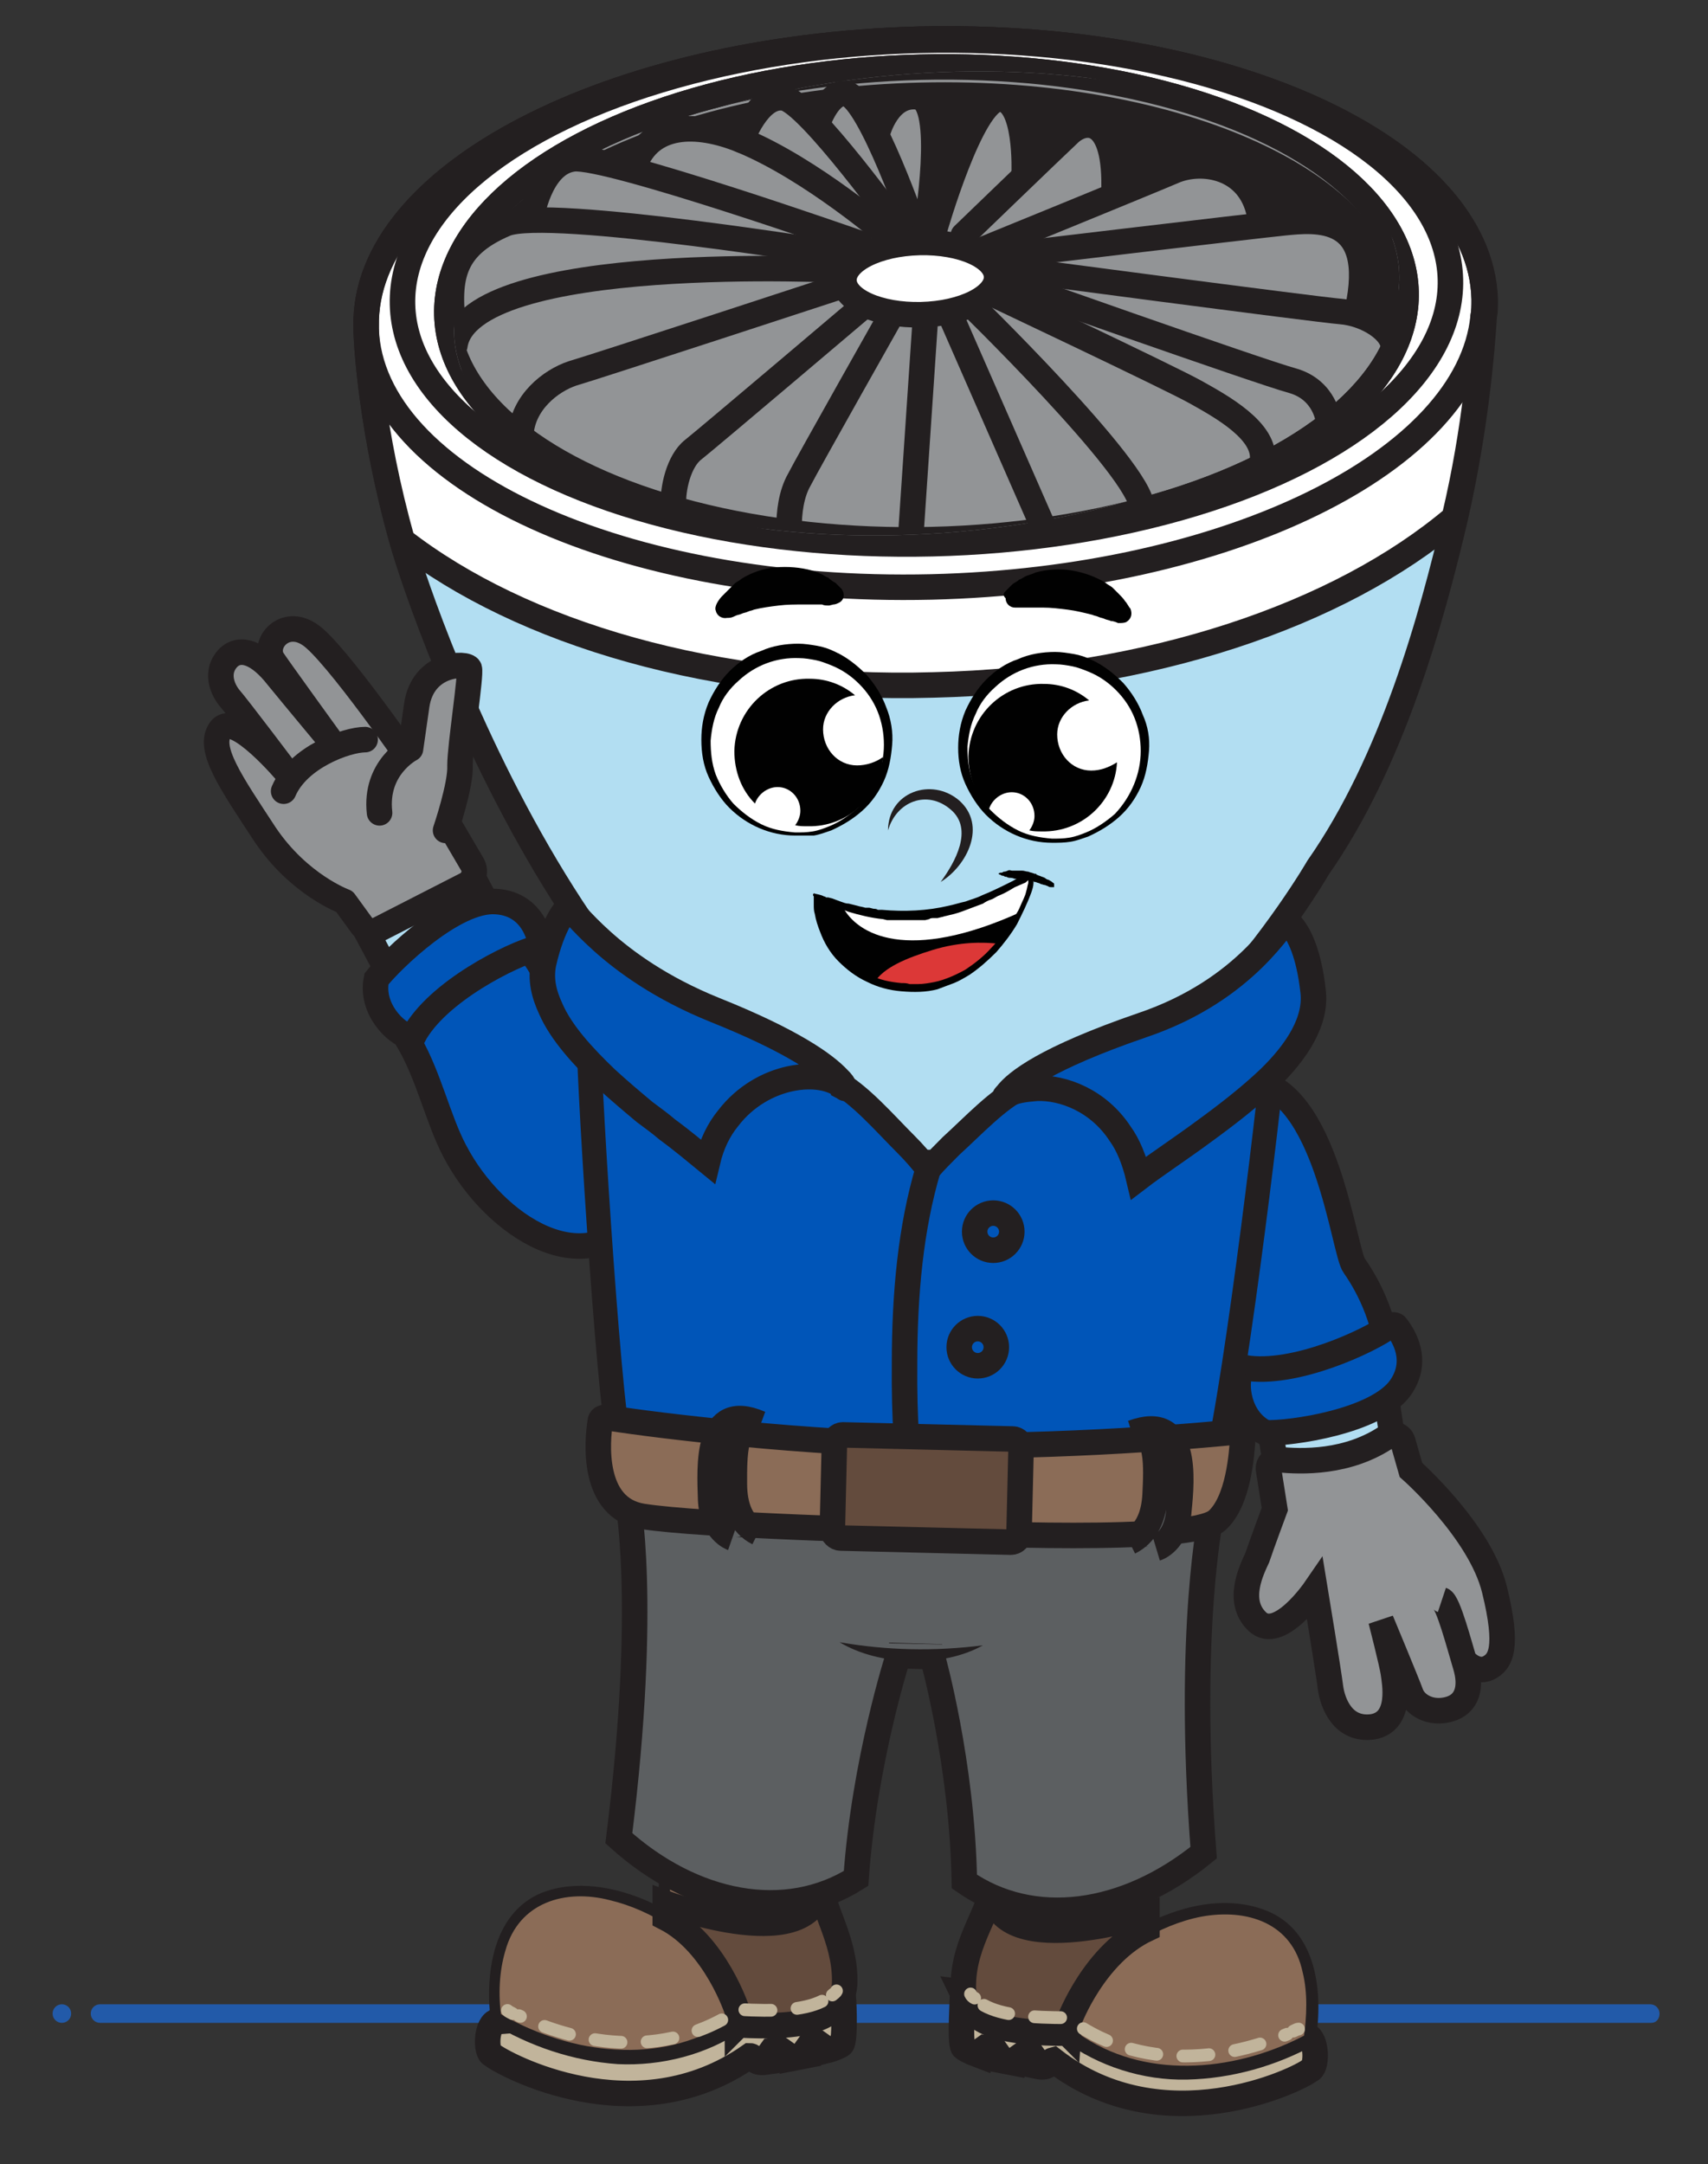 <?xml version="1.0" encoding="utf-8"?>
<!-- Generator: Adobe Illustrator 27.0.0, SVG Export Plug-In . SVG Version: 6.00 Build 0)  -->
<svg version="1.1" id="Layer_1" xmlns="http://www.w3.org/2000/svg" xmlns:xlink="http://www.w3.org/1999/xlink" x="0px" y="0px"
	 viewBox="0 0 165.6 209.8" style="enable-background:new 0 0 165.6 209.8;" xml:space="preserve">
<rect x="0" y="0" width="165.6" height="209.8" fill="#333333" stroke="none"/>
<style type="text/css">
	.st0{fill:#225AA9;}
	.st1{fill:#0055B8;stroke:#231F20;stroke-width:2.476;stroke-miterlimit:10;}
	.st2{fill:#B2DEF2;stroke:#231F20;stroke-width:2.475;stroke-miterlimit:10;}
	.st3{fill:#B2DEF2;stroke:#231F20;stroke-width:2.476;stroke-miterlimit:10;}
	.st4{fill:#929496;stroke:#231F20;stroke-width:2.476;stroke-miterlimit:10;}
	.st5{fill:#B2DEF2;stroke:#231F20;stroke-width:2.473;stroke-miterlimit:10;}
	.st6{fill:#FFFFFF;stroke:#231F20;stroke-width:2.473;stroke-miterlimit:10;}
	.st7{fill:none;stroke:#231F20;stroke-width:2.473;stroke-linecap:round;stroke-linejoin:round;stroke-miterlimit:10;}
	.st8{fill:none;stroke:#231F20;stroke-width:2.473;stroke-linecap:round;stroke-linejoin:round;stroke-miterlimit:10;}
	.st9{fill:#929496;stroke:#231F20;stroke-width:2.473;stroke-linecap:round;stroke-linejoin:round;stroke-miterlimit:10;}
	.st10{fill:#0055B8;stroke:#231F20;stroke-width:2.356;stroke-miterlimit:10;}
	.st11{fill:#0055B8;stroke:#231F20;stroke-width:2.473;stroke-miterlimit:10;}
	.st12{fill:#C1B49B;stroke:#231F20;stroke-width:2.473;stroke-miterlimit:10;}
	.st13{fill:#8B6C57;}
	.st14{fill:#231F20;}
	.st15{fill:#634B3D;stroke:#231F20;stroke-width:2.473;stroke-miterlimit:10;}
	.st16{fill:none;stroke:#C1B49B;stroke-width:1.236;stroke-linecap:round;stroke-linejoin:round;}
	.st17{fill:none;stroke:#C1B49B;stroke-width:1.236;stroke-linecap:round;stroke-linejoin:round;stroke-dasharray:2.533,2.533;}
	.st18{fill:#5C5F61;stroke:#231F20;stroke-width:2.473;stroke-miterlimit:10;}
	.st19{fill:#8B6C57;stroke:#231F20;stroke-width:2.473;stroke-miterlimit:10;}
	.st20{fill:#5C5F61;}
	.st21{fill:#FFFFFF;}
	.st22{fill:#010101;}
	.st23{fill:#DC3837;}
	.st24{fill:#B2DEF2;}
	
		.st25{clip-path:url(#SVGID_00000118378898234140500220000017342092666948274877_);fill:#929496;stroke:#231F20;stroke-width:2.473;stroke-linecap:round;stroke-linejoin:round;stroke-miterlimit:10;}
	.st26{clip-path:url(#SVGID_00000146465674672572409570000008535696015631368375_);}
	.st27{fill:#FFFFFF;stroke:#231F20;stroke-width:2.473;stroke-linecap:round;stroke-linejoin:round;stroke-miterlimit:10;}
	.st28{fill:#929496;stroke:#231F20;stroke-width:2.476;stroke-linecap:round;stroke-linejoin:round;stroke-miterlimit:10;}
</style>
<g>
	<g>
		<path class="st0" d="M160.1,196.1H9.7c-0.5,0-0.9-0.4-0.9-0.9s0.4-0.9,0.9-0.9H160c0.5,0,0.9,0.4,0.9,0.9S160.6,196.1,160.1,196.1
			z"/>
	</g>
	<g>
		<path class="st0" d="M6,196.1c-0.5,0-0.9-0.4-0.9-0.9s0.4-0.9,0.9-0.9h0c0.5,0,0.9,0.4,0.9,0.9S6.5,196.1,6,196.1z"/>
	</g>
</g>
<g>
	<g>
		<path class="st1" d="M38.4,98.4c0.4,1,0.8,1.9,1.3,2.7c1.9,3.3,2.8,7.5,4.4,10.5c3.8,7.3,13,13.3,18.2,5.6
			c4.1-6.1-7.4-17.4-7.8-18.9c-0.7-2.3-2.4-6.3-6.4-9.6C37.9,89.8,38.4,98.4,38.4,98.4z"/>
		
			<rect x="35.9" y="85.6" transform="matrix(0.882 -0.471 0.471 0.882 -37.296 30.159)" class="st2" width="11.6" height="8.2"/>
		<path class="st1" d="M39.7,100.5c-1.3-0.3-3.8-2.7-3.2-5.6c1.5-1.9,7.6-7.8,11.6-7.5c3.2,0.2,4.1,2.9,4.3,4c0,0.2-0.1,0.4-0.3,0.5
			c-2.4,0.6-9.7,4.2-12,8.5C40,100.4,39.9,100.5,39.7,100.5z"/>
	</g>
	<g>
		<path class="st1" d="M121.1,135.2c-0.5-0.9-1-1.8-1.3-2.7c-1.4-3.5-4.1-6.9-5.5-10c-3.3-7.5-2.3-18.5,7-17.7
			c7.3,0.6,9,16.6,10,17.9c1.4,2,3.4,5.7,3.5,10.9C127.6,141,121.1,135.2,121.1,135.2z"/>
		
			<rect x="123.3" y="134.8" transform="matrix(0.988 -0.153 0.153 0.988 -19.742 21.402)" class="st3" width="11.6" height="8.2"/>
		<path class="st4" d="M139.8,155.1c0.6,0.2,1.7,4.4,2.3,6.4c0.6,2,0.2,3.7-1.6,4.2c-1.8,0.5-3.3-0.4-3.7-1.5
			c-0.4-1.1-2.9-7.1-2.9-7.1s1.1,4.3,1.2,5.1c0.1,0.8,0.9,4.7-2,5.2c-2.9,0.4-3.9-2.3-4.1-3.8c-0.2-1.6-1.5-9.5-1.5-9.5
			s-3.5,5.1-5.6,3.1c-2.1-2-0.5-5.1,0-6.2c0.4-1.2,1.7-4.7,1.7-4.7l-0.6-3.8c-0.1-0.6,0.4-1.1,1-1c2.1,0.2,6.7,0.4,10.6-2.3
			c0.5-0.3,1.2-0.1,1.4,0.5l0.8,2.8c0,0,6.7,5.9,8.1,11.6c1.4,5.7,0.6,7-0.6,7.6c-1.3,0.6-2.4-0.8-2.4-0.8"/>
		<path class="st1" d="M120.3,132.9c-0.6,1.2-0.3,4.7,2.4,6c2.4,0.1,10.8-1.1,13.1-4.4c1.8-2.6,0.3-5-0.4-5.9
			c-0.1-0.2-0.4-0.2-0.6-0.1c-2,1.5-9.3,4.9-14.1,4.1C120.6,132.7,120.4,132.8,120.3,132.9z"/>
	</g>
	<path class="st5" d="M127.8,84.1c7.2-10.3,11-24.1,13.3-33.9c2-8.8,2.6-16.3,2.8-19.5c0,0,0,0,0,0c0.1-0.5,0.1-1,0.1-1.6
		c0,0,0-0.1,0-0.1C143.5,14.4,119,3.1,89.1,3.8C59.1,4.6,35.2,17,35.5,31.7c0,0,0,0.1,0,0.2c0,1.3,0.5,10,3.5,20.6
		c2,7.1,20.2,60.4,51.4,60.2C111.5,112.4,127.8,84.1,127.8,84.1z"/>
	<path class="st6" d="M143.8,30.7C143.8,30.7,143.8,30.7,143.8,30.7c-0.2,3.2-0.7,10.7-2.8,19.5c-11.1,9.4-29.5,15.7-50.5,16.2
		C69.4,67,50.6,61.4,39,52.4c-3-10.6-3.5-19.2-3.5-20.6c0-0.1,0-0.2,0-0.2C35.2,17,59.2,4.6,89.1,3.8c29.9-0.7,54.5,10.6,54.8,25.2
		c0,0,0,0,0,0.1C143.9,29.6,143.9,30.2,143.8,30.7z"/>
	<path class="st7" d="M143.8,30.7C143.8,30.7,143.8,30.7,143.8,30.7c-1.4,14-24.7,25.5-53.5,26.2c-29.8,0.7-54.3-10.5-54.8-25
		c0-0.1,0-0.2,0-0.2C35.2,17,59.2,4.6,89.1,3.8c29.9-0.7,54.5,10.6,54.8,25.2c0,0,0,0,0,0.1C143.9,29.6,143.9,30.2,143.8,30.7z"/>
	
		<ellipse transform="matrix(1 -2.390034e-02 2.390034e-02 1 -0.651 2.155)" class="st8" cx="89.8" cy="28.3" rx="50.8" ry="24.4"/>
	
		<ellipse transform="matrix(1 -2.390034e-02 2.390034e-02 1 -0.676 2.156)" class="st9" cx="89.8" cy="29.4" rx="46.5" ry="22.9"/>
	
		<ellipse transform="matrix(1 -2.390034e-02 2.390034e-02 1 -0.676 2.156)" class="st8" cx="89.8" cy="29.4" rx="46.5" ry="22.9"/>
	<path class="st10" d="M117.9,141.9c-1,3.8-3.2,6.7-6.4,8l0,0c-13.8,8.4-31.2,8-44.6-1l0,0c-3.1-1.4-6-4.5-6.8-8.3
		c-1.2-5.8-3.2-38.6-3-40.6c1.6,0,3.3,0.1,5.1,0.2c5.8,0.3,12.6,1.2,18.8,4.6c2.4,1.3,4.7,4,6.9,6.2c0.7,0.7,1.4,1.5,2.1,2.4
		c0.7-0.8,1.5-1.6,2.2-2.3c2.2-2,4.5-4.5,6.9-5.7c8.5-4.3,17.7-4,24.4-3.8C123.6,102.7,119.9,133.9,117.9,141.9z"/>
	<path class="st11" d="M89,147.5c0,0-1.4-4.5-1.3-15.3c0-6.8,0.6-13.2,2.3-18.9"/>
	<g>
		<circle class="st11" cx="96.3" cy="119.4" r="1.8"/>
		<circle class="st11" cx="94.8" cy="130.6" r="1.8"/>
	</g>
	<g>
		<path class="st12" d="M81.6,198.2c-0.1,0.1-0.7,0.4-1.5,0.6l0-0.2l-0.7-0.5l-0.9,0.1l-0.5,0.7l0.1,0.4c-0.5,0.1-1.1,0.2-1.6,0.3
			l-0.1-0.4l-0.7-0.5l-0.9,0.1l-0.5,0.7l0,0.4c-1.4,0.2-1.1-0.6-1.6-0.6c-11.1,7.8-23.9,0.8-25-0.1c-0.6-0.2-0.6-2.7,0.3-3.2
			l33.7-2.7C81.8,193.1,82,197.8,81.6,198.2z"/>
		<g>
			<path class="st13" d="M81.9,192c0,4.1-4.4,4.6-10.3,4.3c0,0-0.1,0.1-0.1,0.1c-11.1,7.4-23.4-0.6-23.4-0.6s-1.3-9.2,4.6-11.7
				c5.8-2.4,12.5,2.2,12.8,2.4l-1-0.8l0.1-3.8c0,0,10.3,0.2,15,0.4C79.5,184.8,81.9,187.8,81.9,192z"/>
			<g>
				<path class="st14" d="M81.9,192c0,5-6.7,5-10.3,4.9l0.4-0.1c-3.5,2.4-7.9,3.5-12.1,3.3c-4.3-0.3-8.5-1.7-12.3-4
					c-0.6-4.6,0.1-10.6,4.9-12.6c3.3-1.3,7.1-0.6,10.3,0.8c1.1,0.5,2.1,1,3,1.7l-0.7,0.9c-0.2-0.1-1.1-0.9-1.3-1l0-0.3l0.1-3.8
					l0-0.6l0.6,0c2.5,0.1,8.9,0.2,11.3,0.3c1.3,0,3,0.1,4.3,0.2c-0.2,1.8,0.5,3.5,1,5.2C81.5,188.6,81.9,190.3,81.9,192L81.9,192z
					 M81.9,192c0-1.7-0.5-3.3-1.2-4.9c-0.7-1.6-1.6-3.1-1.7-4.9l0.5,0.5l-1.9,0c-3.4-0.1-9.7-0.2-13.2-0.3l0.6-0.6l-0.1,3.8
					l-0.2-0.5l1,0.8l-0.7,0.9c-1.8-1.2-3.8-2.1-5.9-2.6c-4.3-1.1-8.8,0.2-10.1,4.9c-0.6,2-0.7,4.3-0.4,6.4l-0.3-0.4
					c6.4,3.8,14.9,5.2,21.6,1.3c0.5-0.3,1-0.6,1.4-0.9l0.2,0C75.1,195.8,81.7,197.1,81.9,192L81.9,192z"/>
			</g>
		</g>
		<path class="st15" d="M81.9,192c0,4.1-4.4,4.6-10.3,4.3c0,0-0.1,0.1-0.1,0.1l0-1.4c0,0-2.1-6.6-7-9.1l0-1.4c0,0,14.9,5.6,15.1-2.2
			C79.5,184.8,81.9,187.8,81.9,192z"/>
		<g>
			<g>
				<path class="st16" d="M81.1,193c-0.1,0.2-0.3,0.3-0.4,0.4"/>
				<path class="st17" d="M79.7,194c-1.8,0.9-4.7,1-8.1,0.8c0,0-0.1,0.1-0.1,0.1c-8.3,5.5-17.2,2.4-21.2,0.5"/>
				<path class="st16" d="M49.7,195.2c-0.2-0.1-0.4-0.2-0.5-0.3"/>
			</g>
		</g>
	</g>
	<g>
		<path class="st12" d="M93.4,198.5c0.1,0.1,0.6,0.4,1.4,0.7l0-0.2l0.7-0.5l0.9,0.1l0.5,0.7l-0.1,0.4c0.5,0.1,1.1,0.2,1.6,0.3
			l0.1-0.4l0.7-0.5l0.9,0.1l0.5,0.7l-0.1,0.4c1.4,0.3,1.2-0.5,1.6-0.6c10.7,8.3,23.8,1.9,24.9,1c0.7-0.2,0.7-2.7-0.1-3.3l-33.6-4.3
			C93.4,193.3,93,198,93.4,198.5z"/>
		<g>
			<path class="st13" d="M93.4,192.3c-0.2,4.1,4.2,4.8,10.1,4.8c0,0,0.1,0.1,0.1,0.1c10.8,7.9,23.4,0.5,23.4,0.5s1.8-9.1-4-11.9
				c-5.6-2.7-12.6,1.6-12.9,1.8l1.1-0.8l0.1-3.8c0,0-10.3-0.2-15-0.4C96.1,185.2,93.5,188.1,93.4,192.3z"/>
			<g>
				<path class="st14" d="M93.4,192.3c-0.1,5.2,6.6,4.2,10.1,4.2h0.2c0.5,0.3,0.9,0.7,1.4,1c6.5,4.2,15.1,3.2,21.6-0.3l-0.3,0.4
					c0.3-2.1,0.4-4.4-0.1-6.4c-1-4.8-5.4-6.2-9.8-5.4c-2.1,0.4-4.2,1.3-6,2.4l-0.7-1l1.1-0.8l-0.2,0.5l0.1-3.8l0.6,0.6
					c-3.5-0.1-9.7-0.2-13.2-0.3l-1.9-0.1l0.5-0.5c-0.2,1.8-1.2,3.2-1.9,4.8C94,188.9,93.4,190.6,93.4,192.3L93.4,192.3z M93.4,192.3
					c0.1-1.7,0.5-3.3,1.1-4.9c0.6-1.7,1.4-3.4,1.2-5.2c1.3,0,3-0.1,4.3,0c2.4,0.1,8.8,0.2,11.3,0.3l0.6,0l0,0.6l-0.1,3.8l0,0.3
					c-0.1,0.1-1.2,0.8-1.3,1l-0.7-1c1-0.6,2-1.1,3.1-1.5c3.2-1.3,7-1.8,10.3-0.3c4.7,2.2,5.1,8.3,4.3,12.8
					c-3.8,2.1-8.1,3.3-12.4,3.4c-4.3,0.1-8.6-1.3-12-3.8l0.4,0.1C99.9,197.5,93.1,197.2,93.4,192.3L93.4,192.3z"/>
			</g>
		</g>
		<path class="st15" d="M93.4,192.3c-0.2,4.1,4.2,4.8,10.1,4.8c0,0,0.1,0.1,0.1,0.1l0.1-1.4c0,0,2.4-6.4,7.5-8.8l0-1.4
			c0,0-15.2,4.9-15-2.9C96.1,185.2,93.5,188.1,93.4,192.3z"/>
		<g>
			<g>
				<path class="st16" d="M94.1,193.3c0.1,0.2,0.2,0.3,0.4,0.4"/>
				<path class="st17" d="M95.4,194.4c1.8,1,4.7,1.2,8.1,1.2c0,0,0.1,0.1,0.1,0.1c8,5.9,17.1,3.2,21.2,1.5"/>
				<path class="st16" d="M125.4,196.9c0.2-0.1,0.4-0.2,0.5-0.2"/>
			</g>
		</g>
	</g>
	<g>
		<path class="st18" d="M117.5,146.5c0,0-2.5,11.3-0.8,33.1c-7.6,6.2-16.6,7.4-23.2,2.8c-0.2-11.5-3.1-21.8-3.1-21.8l-3.3-0.1
			c0,0-3.3,10.2-4.1,21.6c-6.8,4.3-15.8,2.6-23-3.9c2.9-23.1,0.8-33.1,0.8-33.1"/>
		<path class="st19" d="M58.7,137.4c-0.2,0-0.5,0.1-0.5,0.4c-0.3,1.8-0.9,8.4,4.1,9.2c5.7,0.9,25.1,1.4,27.8,1.5
			c2.7,0.1,25.3,1.2,27.9-1.1c2.1-1.9,2.4-6.5,2.5-8.1c0-0.3-0.2-0.5-0.5-0.5c-2.8,0.3-17.2,1.6-30.7,1.3
			C75.1,139.7,61.6,137.9,58.7,137.4z"/>
		<path class="st15" d="M98,149.5l-16.5-0.4c-0.4,0-0.8-0.4-0.8-0.8l0.2-8.4c0-0.4,0.4-0.8,0.8-0.8l16.5,0.4c0.4,0,0.8,0.4,0.8,0.8
			l-0.2,8.4C98.8,149.1,98.5,149.5,98,149.5z"/>
		<path class="st18" d="M71,149.1c0,0-2-0.7-2.1-3.8c-0.1-3.1-0.5-9.6,4.8-7.3c-2.6-0.8-2.5,3.5-2.5,5.8s0.7,4,2.3,4.8"/>
		<path class="st18" d="M112.1,150.1c0,0,2-0.6,2.2-3.7c0.3-3,0.9-9.5-4.5-7.5c2.6-0.7,2.3,3.6,2.2,5.9c-0.1,2.3-0.9,3.9-2.5,4.7"/>
		<g>
			<path class="st20" d="M95.3,159.5c-1.8,0.6-4.3,1-7,0.9c-2.7-0.1-5.2-0.5-6.9-1.2"/>
			<path class="st14" d="M95.3,159.5c-3.9,2.2-10.1,2-13.9-0.3C86,160,90.6,160.1,95.3,159.5L95.3,159.5z"/>
		</g>
	</g>
	<path class="st11" d="M81.8,105.4c-2.2-1.9-7.9-1.3-11.2,3c-0.9,1.1-1.6,2.5-2,4.2c-1.1-0.9-2.4-2-3.9-3.1
		c-0.7-0.6-1.4-1.1-2.2-1.7c-1.2-1-2.5-2.1-3.7-3.2c-2.3-2.2-4.4-4.5-5.4-6.8c-0.7-1.5-1-2.9-0.7-4.4C53.6,89.4,55,88,55,88
		c0.4-0.3,3.9,5.7,14.3,9.9c7.5,3,10.7,5.3,12,6.7C81.6,104.9,81.8,105.1,81.8,105.4C82,105.5,82,105.6,81.8,105.4z"/>
	<path class="st11" d="M123,104.6c-1.9,1.8-4.1,3.5-6.3,5.1c-2.3,1.7-4.6,3.2-6.3,4.5c-0.4-1.7-1-3.2-1.8-4.3
		c-2.1-3.2-5.5-4.5-8.1-4.4c-1.1,0.1-2.2,0.2-2.9,0.7c-0.2,0.1-0.2,0.1,0-0.1c0.9-1.2,3.8-3.5,13.1-6.7
		c10.4-3.5,13.7-10.4,14.1-10.1c0.1,0.1,0.3,0.3,0.4,0.4c0.8,0.9,1.7,2.8,2.1,6.3C127.7,98.9,125.8,101.9,123,104.6z"/>
	<g>
		<circle class="st21" cx="102.2" cy="72.6" r="8.8"/>
		<circle class="st21" cx="77.3" cy="72" r="8.8"/>
		<path class="st22" d="M86.5,72.2c-0.1,1.2-0.3,2.4-0.8,3.5c-0.5,1.1-1.2,2.1-2.1,2.9c-0.9,0.8-1.9,1.4-3,1.9
			c-0.6,0.2-1.1,0.4-1.7,0.5C78.2,81,77.6,81,77.1,81c-2.4,0-4.7-1-6.4-2.7c-0.8-0.8-1.5-1.9-2-3C68.2,74.2,68,73,68,71.7
			c0-1.2,0.2-2.4,0.7-3.6c0.5-1.1,1.2-2.2,2-3c0.9-0.9,1.9-1.6,3.1-2c1.1-0.5,2.4-0.7,3.6-0.7c0.6,0,1.2,0.1,1.8,0.2
			c0.6,0.1,1.2,0.3,1.8,0.6c1.1,0.5,2.1,1.3,3,2.2c0.8,0.9,1.5,2,1.9,3.1C86.4,69.7,86.6,71,86.5,72.2z M85.7,72.2
			c0-1.1-0.2-2.2-0.6-3.2c-0.4-1-1-1.9-1.8-2.7c-0.8-0.8-1.7-1.4-2.7-1.8c-0.5-0.2-1-0.4-1.5-0.5c-0.5-0.1-1.1-0.2-1.6-0.2
			c-2.2-0.1-4.3,0.7-5.9,2.2c-0.8,0.7-1.5,1.6-1.9,2.6c-0.5,1-0.7,2.1-0.8,3.2c0,1.1,0.1,2.2,0.5,3.3c0.4,1,1,2,1.7,2.8
			c0.8,0.8,1.7,1.5,2.7,2s2.1,0.7,3.3,0.8c0.6,0,1.1,0,1.7-0.1c0.6-0.1,1.1-0.3,1.6-0.5c1-0.4,2-1.1,2.8-1.8
			C84.8,76.6,85.7,74.4,85.7,72.2z"/>
		<path class="st22" d="M111.4,72.8c-0.1,1.2-0.3,2.4-0.8,3.5c-0.5,1.1-1.2,2.1-2.1,2.9c-0.9,0.8-1.9,1.4-3,1.9
			c-0.6,0.2-1.1,0.4-1.7,0.5c-0.6,0.1-1.2,0.1-1.8,0.1c-2.4,0-4.7-1-6.4-2.7c-0.8-0.8-1.5-1.9-2-3c-0.5-1.1-0.7-2.3-0.7-3.5
			c0-1.2,0.2-2.4,0.7-3.6c0.5-1.1,1.2-2.2,2-3c0.9-0.9,1.9-1.6,3.1-2c1.1-0.5,2.4-0.7,3.6-0.7c0.6,0,1.2,0.1,1.8,0.2
			c0.6,0.1,1.2,0.3,1.8,0.6c1.1,0.5,2.1,1.3,3,2.2c0.8,0.9,1.5,2,1.9,3.1C111.3,70.4,111.5,71.6,111.4,72.8z M110.6,72.8
			c0-1.1-0.2-2.2-0.6-3.2c-0.4-1-1-1.9-1.8-2.7c-0.8-0.8-1.7-1.4-2.7-1.8c-0.5-0.2-1-0.4-1.5-0.5c-0.5-0.1-1.1-0.2-1.6-0.2
			c-2.2-0.1-4.3,0.7-5.9,2.2c-0.8,0.7-1.5,1.6-1.9,2.6c-0.5,1-0.7,2.1-0.8,3.2c0,1.1,0.1,2.2,0.5,3.3c0.4,1,1,2,1.7,2.8
			c0.8,0.8,1.7,1.5,2.7,2s2.1,0.7,3.3,0.8c0.6,0,1.1,0,1.7-0.1c0.6-0.1,1.1-0.3,1.6-0.5c1-0.4,2-1.1,2.8-1.8
			C109.7,77.2,110.6,75,110.6,72.8z"/>
		<path class="st22" d="M80.4,58.7c-0.3,0-0.5,0-0.7-0.1c-0.1,0-0.2,0-0.3,0l-0.3,0l-0.3,0c-0.1,0-0.2,0-0.3,0c-0.2,0-0.4,0-0.6,0
			c-0.8,0-1.6,0-2.4,0.1c-0.8,0.1-1.6,0.2-2.4,0.4c-0.2,0.1-0.4,0.1-0.6,0.2c-0.2,0.1-0.4,0.1-0.6,0.2c-0.2,0.1-0.4,0.1-0.6,0.2
			c-0.2,0.1-0.4,0.2-0.7,0.2l-0.1,0c-0.5,0.1-1-0.2-1.1-0.7c-0.1-0.2,0-0.5,0.1-0.7c0.1-0.2,0.3-0.5,0.5-0.7
			c0.2-0.2,0.4-0.4,0.6-0.6c0.1-0.1,0.2-0.2,0.3-0.3c0.1-0.1,0.2-0.2,0.3-0.3c0.2-0.2,0.5-0.3,0.7-0.5c1-0.6,2.1-1,3.3-1.1
			c1.2-0.1,2.4,0,3.5,0.3c0.3,0.1,0.6,0.2,0.8,0.3c0.3,0.1,0.5,0.3,0.8,0.4c0.2,0.2,0.5,0.4,0.7,0.5c0.2,0.2,0.4,0.4,0.6,0.6
			c0.3,0.4,0.3,1-0.2,1.3c-0.2,0.1-0.4,0.2-0.6,0.2L80.4,58.7z"/>
		<path class="st22" d="M97.5,57.3c0.2-0.2,0.4-0.4,0.6-0.6c0.2-0.2,0.5-0.3,0.7-0.5c0.3-0.1,0.5-0.3,0.8-0.4
			c0.3-0.1,0.6-0.2,0.8-0.3c1.1-0.3,2.3-0.4,3.5-0.2c1.2,0.2,2.3,0.6,3.3,1.2c0.2,0.2,0.5,0.3,0.7,0.5c0.1,0.1,0.2,0.2,0.3,0.3
			c0.1,0.1,0.2,0.2,0.3,0.3c0.2,0.2,0.4,0.4,0.6,0.7c0.2,0.2,0.3,0.5,0.5,0.7c0.2,0.5,0.1,1-0.4,1.3c-0.2,0.1-0.5,0.1-0.7,0.1
			l-0.1,0c-0.2-0.1-0.5-0.2-0.7-0.2c-0.2-0.1-0.4-0.1-0.6-0.2c-0.2-0.1-0.4-0.1-0.6-0.2c-0.2-0.1-0.4-0.1-0.6-0.2
			c-0.8-0.2-1.6-0.4-2.4-0.5c-0.8-0.1-1.6-0.2-2.4-0.2c-0.2,0-0.4,0-0.6,0c-0.1,0-0.2,0-0.3,0l-0.3,0l-0.3,0c-0.1,0-0.2,0-0.3,0
			c-0.2,0-0.5,0-0.7,0h-0.2c-0.5,0-0.9-0.4-0.9-0.9C97.2,57.7,97.3,57.5,97.5,57.3z"/>
		<path class="st22" d="M105.8,74.7c-1.9,0-3.3-1.6-3.3-3.5c0-1.7,1.4-3.1,3.1-3.3c-1.2-1-2.7-1.6-4.4-1.6c-3.9-0.1-7.2,3-7.3,7
			c0,2,0.7,3.8,2,5.1c0.3-0.9,1.2-1.6,2.2-1.6c1.2,0,2.2,1,2.2,2.3c0,0.5-0.2,1-0.5,1.4c0.4,0.1,0.8,0.1,1.2,0.1
			c3.9,0.1,7.1-2.9,7.3-6.7C107.5,74.4,106.7,74.7,105.8,74.7z"/>
		<path class="st22" d="M83.1,74.2c-1.9,0-3.3-1.6-3.3-3.5c0-1.7,1.4-3.1,3.1-3.3c-1.2-1-2.7-1.6-4.4-1.6c-3.9-0.1-7.2,3-7.3,7
			c0,2,0.7,3.8,2,5.1c0.3-0.9,1.2-1.6,2.2-1.6c1.2,0,2.2,1,2.2,2.3c0,0.5-0.2,1-0.5,1.4c0.4,0.1,0.8,0.1,1.2,0.1
			c3.9,0.1,7.1-2.9,7.3-6.7C84.9,73.9,84,74.2,83.1,74.2z"/>
		<g>
			<path class="st22" d="M79,86.8c11.1,5.2,19.4-1.4,20.8-1.9c1.4-0.5-2.8,11.3-11.9,10.8C82.9,95.5,79.1,91.9,79,86.8z"/>
			<path class="st21" d="M99.8,84.9c-1.3,0.5-8.3,6-18.1,3c1.4,2.7,6.3,5.5,17.3,0.5C100.1,86.3,100.3,84.7,99.8,84.9z"/>
			<path class="st23" d="M96.9,91.5c-1.6-0.2-3.9-0.2-6.5,0.6c-2.6,0.8-4.7,1.7-5.6,3.1c1,0.4,2,0.6,3.1,0.6
				C91.9,96,94.9,93.9,96.9,91.5z"/>
			<path class="st22" d="M78.9,86.6c0.3,0.1,0.6,0.1,1,0.3c0.1,0,0.2,0.1,0.2,0.1l0.1,0l0,0l0,0l0.1,0l0.4,0.1
				c0.3,0.1,0.5,0.2,0.8,0.3c0.3,0.1,0.5,0.2,0.8,0.2l0.8,0.2c0.3,0.1,0.5,0.1,0.8,0.2l0.2,0c0.1,0,0.1,0,0.2,0l0.4,0.1
				c0.1,0,0.3,0,0.4,0.1l0.4,0c2.2,0.2,4.4,0.1,6.5-0.4c0.5-0.1,1.1-0.3,1.6-0.4c0.5-0.2,1-0.3,1.6-0.6c1-0.4,2-0.9,3-1.4l0.7-0.4
				c0.1-0.1,0.2-0.1,0.4-0.2c0.1-0.1,0.3-0.1,0.4-0.2c0,0,0,0,0,0l0,0c0,0,0.1,0,0.1,0c0.1,0,0.2,0,0.3,0.1c0.1,0.1,0.1,0.1,0.1,0.2
				c0,0.1,0,0.1,0,0.2c0,0.2,0,0.3,0,0.5c0,0.3-0.1,0.6-0.2,0.9c-0.4,1.1-0.9,2.1-1.4,3.1c-0.6,1-1.3,1.9-2,2.7
				c-0.8,0.8-1.7,1.6-2.6,2.2c-0.5,0.3-1,0.6-1.5,0.8c-0.5,0.2-1.1,0.4-1.6,0.6c-1.1,0.3-2.3,0.3-3.5,0.2c-1.2-0.1-2.3-0.4-3.3-0.9
				c-1.1-0.5-2-1.2-2.8-2c-0.8-0.8-1.4-1.8-1.8-2.9c-0.2-0.5-0.4-1.1-0.5-1.7c-0.1-0.3-0.1-0.6-0.1-0.9l0-0.2l0-0.1l0-0.1v-0.1
				c0-0.1,0-0.2,0-0.3C78.8,86.8,78.8,86.7,78.9,86.6z M79.2,87.1c0,0.1,0.1,0.1,0.1,0.1c0,0,0,0,0.1,0.1l0,0.4
				c0,0.3,0.1,0.5,0.1,0.8c0.1,0.5,0.3,1,0.5,1.5c0.4,1,1,1.9,1.7,2.7c0.7,0.8,1.6,1.4,2.6,1.8c1,0.5,2,0.7,3.1,0.8
				c0.3,0,0.5,0,0.8,0.1c0.3,0,0.5,0,0.8,0c0.5,0,1.1-0.1,1.6-0.2c1-0.2,2.1-0.7,3-1.2c0.9-0.6,1.8-1.3,2.5-2.1
				c0.8-0.8,1.4-1.7,2-2.6c0.3-0.5,0.6-0.9,0.8-1.4c0.2-0.5,0.5-1,0.6-1.5c0.1-0.3,0.1-0.5,0.2-0.8c0-0.1,0-0.3,0-0.3c0,0,0,0,0,0
				c0,0,0,0,0,0c0,0,0.1,0,0.1,0c0,0,0,0,0,0s0,0,0,0l0,0c-0.1,0-0.2,0.1-0.3,0.2c-0.1,0.1-0.2,0.1-0.4,0.2L98.4,86
				c-0.5,0.3-1,0.6-1.5,0.8c-0.3,0.1-0.5,0.3-0.8,0.4c-0.3,0.1-0.5,0.2-0.8,0.4c-0.5,0.2-1.1,0.4-1.6,0.6c-0.5,0.2-1.1,0.4-1.6,0.5
				l-0.4,0.1c-0.1,0-0.3,0.1-0.4,0.1l-0.4,0.1L90.5,89c-0.1,0-0.3,0-0.4,0.1l-0.4,0.1c-0.1,0-0.3,0-0.4,0l-0.4,0c-0.3,0-0.6,0-0.9,0
				c-0.1,0-0.3,0-0.4,0l-0.4,0c-0.1,0-0.3,0-0.4,0l-0.4,0l-0.4,0l-0.4-0.1c-1.1-0.1-2.3-0.4-3.3-0.7c-0.3-0.1-0.5-0.2-0.8-0.3
				c-0.3-0.1-0.5-0.2-0.8-0.3l-0.4-0.2l-0.1,0l0,0l0,0l0,0c0,0-0.1,0-0.1-0.1C79.6,87.4,79.4,87.2,79.2,87.1z"/>
			<path class="st22" d="M102.2,86c0,0-0.1,0-0.3,0c-0.1,0-0.2,0-0.3-0.1c-0.1,0-0.2-0.1-0.3-0.1c-0.1,0-0.3-0.1-0.4-0.1
				c-0.1-0.1-0.3-0.1-0.5-0.2c-0.1,0-0.2,0-0.2-0.1c0,0-0.1,0-0.1,0c0,0-0.1,0-0.1,0c-0.2-0.1-0.4-0.1-0.5-0.1
				c-0.2,0-0.4-0.1-0.5-0.1c0,0-0.1,0-0.1,0c0,0-0.1,0-0.1,0c-0.1,0-0.2,0-0.3,0c-0.2,0-0.3-0.1-0.5-0.1c-0.1,0-0.3,0-0.4-0.1
				c-0.1,0-0.2,0-0.3-0.1c-0.1,0-0.2,0-0.3-0.1c-0.1,0-0.2-0.1-0.2-0.1c0,0,0.1-0.1,0.2-0.1c0.1,0,0.2,0,0.3-0.1
				c0.1,0,0.2,0,0.4-0.1s0.3,0,0.4,0c0.2,0,0.3,0,0.5,0c0.1,0,0.2,0,0.3,0c0,0,0.1,0,0.1,0c0,0,0.1,0,0.1,0c0.2,0,0.4,0.1,0.6,0.1
				c0.2,0.1,0.4,0.1,0.6,0.2c0,0,0.1,0,0.1,0c0,0,0.1,0,0.1,0.1c0.1,0,0.2,0.1,0.3,0.1c0.2,0.1,0.3,0.1,0.5,0.2
				c0.1,0.1,0.3,0.2,0.4,0.2c0.1,0.1,0.2,0.1,0.3,0.2c0.1,0.1,0.2,0.1,0.2,0.2C102.2,85.9,102.2,86,102.2,86z"/>
		</g>
	</g>
	<g>
		<path class="st24" d="M86.1,80.5c1.3-7,12.7-2.5,5.1,5"/>
		<path class="st14" d="M86.1,80.5c0-3.7,4.2-5.2,6.9-2.9c2.7,2.4,0.8,6.3-1.8,7.9c1.4-1.9,3.2-5.1,1-7
			C89.9,76.5,86.9,77.7,86.1,80.5L86.1,80.5z"/>
	</g>
	<g>
		<g>
			<defs>
				
					<ellipse id="SVGID_1_" transform="matrix(0.999 -4.778701e-02 4.778701e-02 0.999 -1.301 4.327)" cx="89.8" cy="29.4" rx="45.9" ry="22.3"/>
			</defs>
			<clipPath id="SVGID_00000023250697666558884050000013113121719558523541_">
				<use xlink:href="#SVGID_1_"  style="overflow:visible;"/>
			</clipPath>
			
				<ellipse transform="matrix(1 -2.390034e-02 2.390034e-02 1 -0.676 2.156)" style="clip-path:url(#SVGID_00000023250697666558884050000013113121719558523541_);fill:#929496;stroke:#231F20;stroke-width:2.473;stroke-linecap:round;stroke-linejoin:round;stroke-miterlimit:10;" cx="89.8" cy="29.4" rx="46.5" ry="22.9"/>
		</g>
		<g>
			<defs>
				
					<ellipse id="SVGID_00000086677122223196641940000015491444098152118205_" transform="matrix(1 -2.390032e-02 2.390032e-02 1 -0.676 2.156)" cx="89.8" cy="29.4" rx="45.9" ry="22.3"/>
			</defs>
			<clipPath id="SVGID_00000073696216894467123210000003543680168158070188_">
				<use xlink:href="#SVGID_00000086677122223196641940000015491444098152118205_"  style="overflow:visible;"/>
			</clipPath>
			<g style="clip-path:url(#SVGID_00000073696216894467123210000003543680168158070188_);">
				<path class="st7" d="M86.2,22.9c0,0-7.5-6.5-14.3-9.3c-4.4-1.8-8.9-1.7-10.4,2.5"/>
				<path class="st7" d="M82.4,24.8c0,0-29.3-4.8-33.4-3.1c-5.4,2.3-5.6,5.5-5,10.4"/>
				<path class="st7" d="M82,27.6c0,0-24.4,8-26.5,8.6c-2.1,0.7-4.8,2.8-5,5.9"/>
				<path class="st7" d="M86.9,29.7c0,0-8.7,15.4-9.4,16.8c-0.8,1.4-1,3.2-1,4.7"/>
				<line class="st7" x1="91.6" y1="29.3" x2="101.2" y2="51.2"/>
				<path class="st7" d="M95.2,28c0,0,18.2,8.6,20.7,10s6.9,3.8,6.5,6.7"/>
				<path class="st7" d="M135.1,33.8c0.1-1.7-2.6-3.4-5.1-3.6c-2.5-0.2-33.4-4.3-33.4-4.3"/>
				<path class="st7" d="M95.5,24.1c0,0,15.7-6.4,18.5-7.6c2.9-1.1,7.5-0.2,8.2,4.8"/>
				<path class="st7" d="M90.6,22.3c0,0,3.6-12.6,6.3-12.7c2.7,0,2.4,7.2,2.4,7.2"/>
				<path class="st7" d="M79.3,11.9c0,0,1.1-3.2,2.8-2.8c2.3,0.6,6.7,13.4,6.7,13.4"/>
				<path class="st7" d="M51.5,21.2c0,0,0.8-5.4,4.1-5.8c3.3-0.4,27.8,8.2,27.8,8.2"/>
				<path class="st7" d="M81.9,26.2c0,0-36.5-1.9-37.8,7.3"/>
				<path class="st7" d="M84.4,29.1c0,0-15.8,13.4-17.2,14.5c-1.4,1.1-2,3.8-1.9,5.4"/>
				<line class="st7" x1="89.8" y1="29.7" x2="88.3" y2="52"/>
				<path class="st7" d="M93.5,28.9c0,0,17.2,16.7,17.2,20.3"/>
				<path class="st7" d="M128.8,40.8c0,0-0.3-3-3.5-3.9c-3.3-0.9-29-10-29-10"/>
				<path class="st7" d="M96.4,24.9c0,0,25.1-3,28.1-3.3c3-0.3,9.2-1,7.1,8.5"/>
				<path class="st7" d="M85.1,12.8c0,0,1-3.8,3.9-3.4c2.9,0.4,0.8,12.8,0.8,12.8"/>
				<path class="st7" d="M71.9,13.6c0,0,1.6-4.5,4.1-4.1c2.4,0.4,11.4,12.9,11.4,12.9"/>
				<path class="st7" d="M93.4,22.8c0,0,8.6-8.3,10.2-9.8c1.5-1.5,4.7-1.9,4.4,5.8"/>
			</g>
		</g>
	</g>
	
		<ellipse transform="matrix(1 -2.390049e-02 2.390049e-02 1 -0.62 2.14)" class="st27" cx="89.2" cy="27" rx="7.4" ry="3.5"/>
	<g>
		<path class="st14" d="M61,16.8c0.6-1.6,1.6-2.7,3-3.3c1.9-0.9,4.6-0.7,7.6,0.4c0.2-0.4,0.5-1.1,1-1.8c1.4-2,2.7-2.3,3.5-2.2
			c0.3,0,1,0.2,2.9,2.1c0.5-1,1.6-3,3.2-2.6c0.8,0.2,1.7,1.4,2.6,3.1c0.7-1.4,2-3.1,4.2-2.8c0.4,0.1,0.8,0.3,1.1,0.7
			c1.3,1.8,0.9,6.9,0.5,10.1C92,16.5,94.5,10,96.8,10c0.6,0,1.1,0.2,1.5,0.6c1.3,1.3,1.5,4.4,1.5,6.1l3.3-3.2c0.8-0.7,2-1.4,3.2-0.8
			c1.5,0.7,2.2,2.8,2.2,6.3c2.4-1,4.4-1.8,5.3-2.1c1.9-0.8,4.3-0.6,6,0.4c1.2,0.7,2.6,2.1,3,4.8c0.7-0.1,1.3-0.1,1.6-0.2l0.2,0
			c1.9-0.2,4.9-0.4,6.6,1.6c1.3,1.5,1.6,4,0.9,7.5c1.2,0.5,2.4,1.2,3,2.1c0.4-1.3,0.6-2.6,0.6-3.9C135.4,16.9,114.6,7.4,89.3,8
			c-13.1,0.3-24.9,3.3-33.2,7.8C57.1,15.8,58.9,16.2,61,16.8z"/>
		<path class="st14" d="M48.8,22c0.5-0.2,1.2-0.3,2.2-0.4c0.1-0.7,0.5-2.2,1.3-3.5c-2.1,1.5-3.8,3.1-5.2,4.7
			C47.6,22.6,48.2,22.3,48.8,22z"/>
	</g>
	<g>
		<path class="st28" d="M35,89.6l-1.6-2.2c0,0-4.4-1.6-7.7-6.5c-3.2-4.9-5.7-8.4-4.3-10.2c1.4-1.8,6.5,4.3,6.5,4.3s-4.9-6.5-5.7-7.4
			c-0.7-0.9-1.3-2.5-0.1-3.8c1.2-1.2,3-0.5,4.8,1.8c1.8,2.2,5.3,6.4,5.3,6.4s-5.5-7.6-5.8-8.1c-0.9-1.6,1.2-4,3.6-2.4
			c2.4,1.5,10.4,13.1,10.4,13.1l5.4,9.2c0.4,0.7,0.1,1.5-0.5,1.9l-8.6,4.4C36.1,90.4,35.4,90.2,35,89.6z"/>
		<path class="st28" d="M43.2,80.5c0,0,1.5-4.4,1.4-6.3c0-1.9,1.1-8.8,0.9-9.4c-0.2-0.6-4.5-0.6-5.1,3.6c-0.6,4.2-0.6,4.2-0.6,4.2
			s-3.5,1.8-3,6.2"/>
		<path class="st28" d="M35.4,71.7c-1.8,0-6.5,1.7-7.9,5"/>
	</g>
</g>
</svg>
